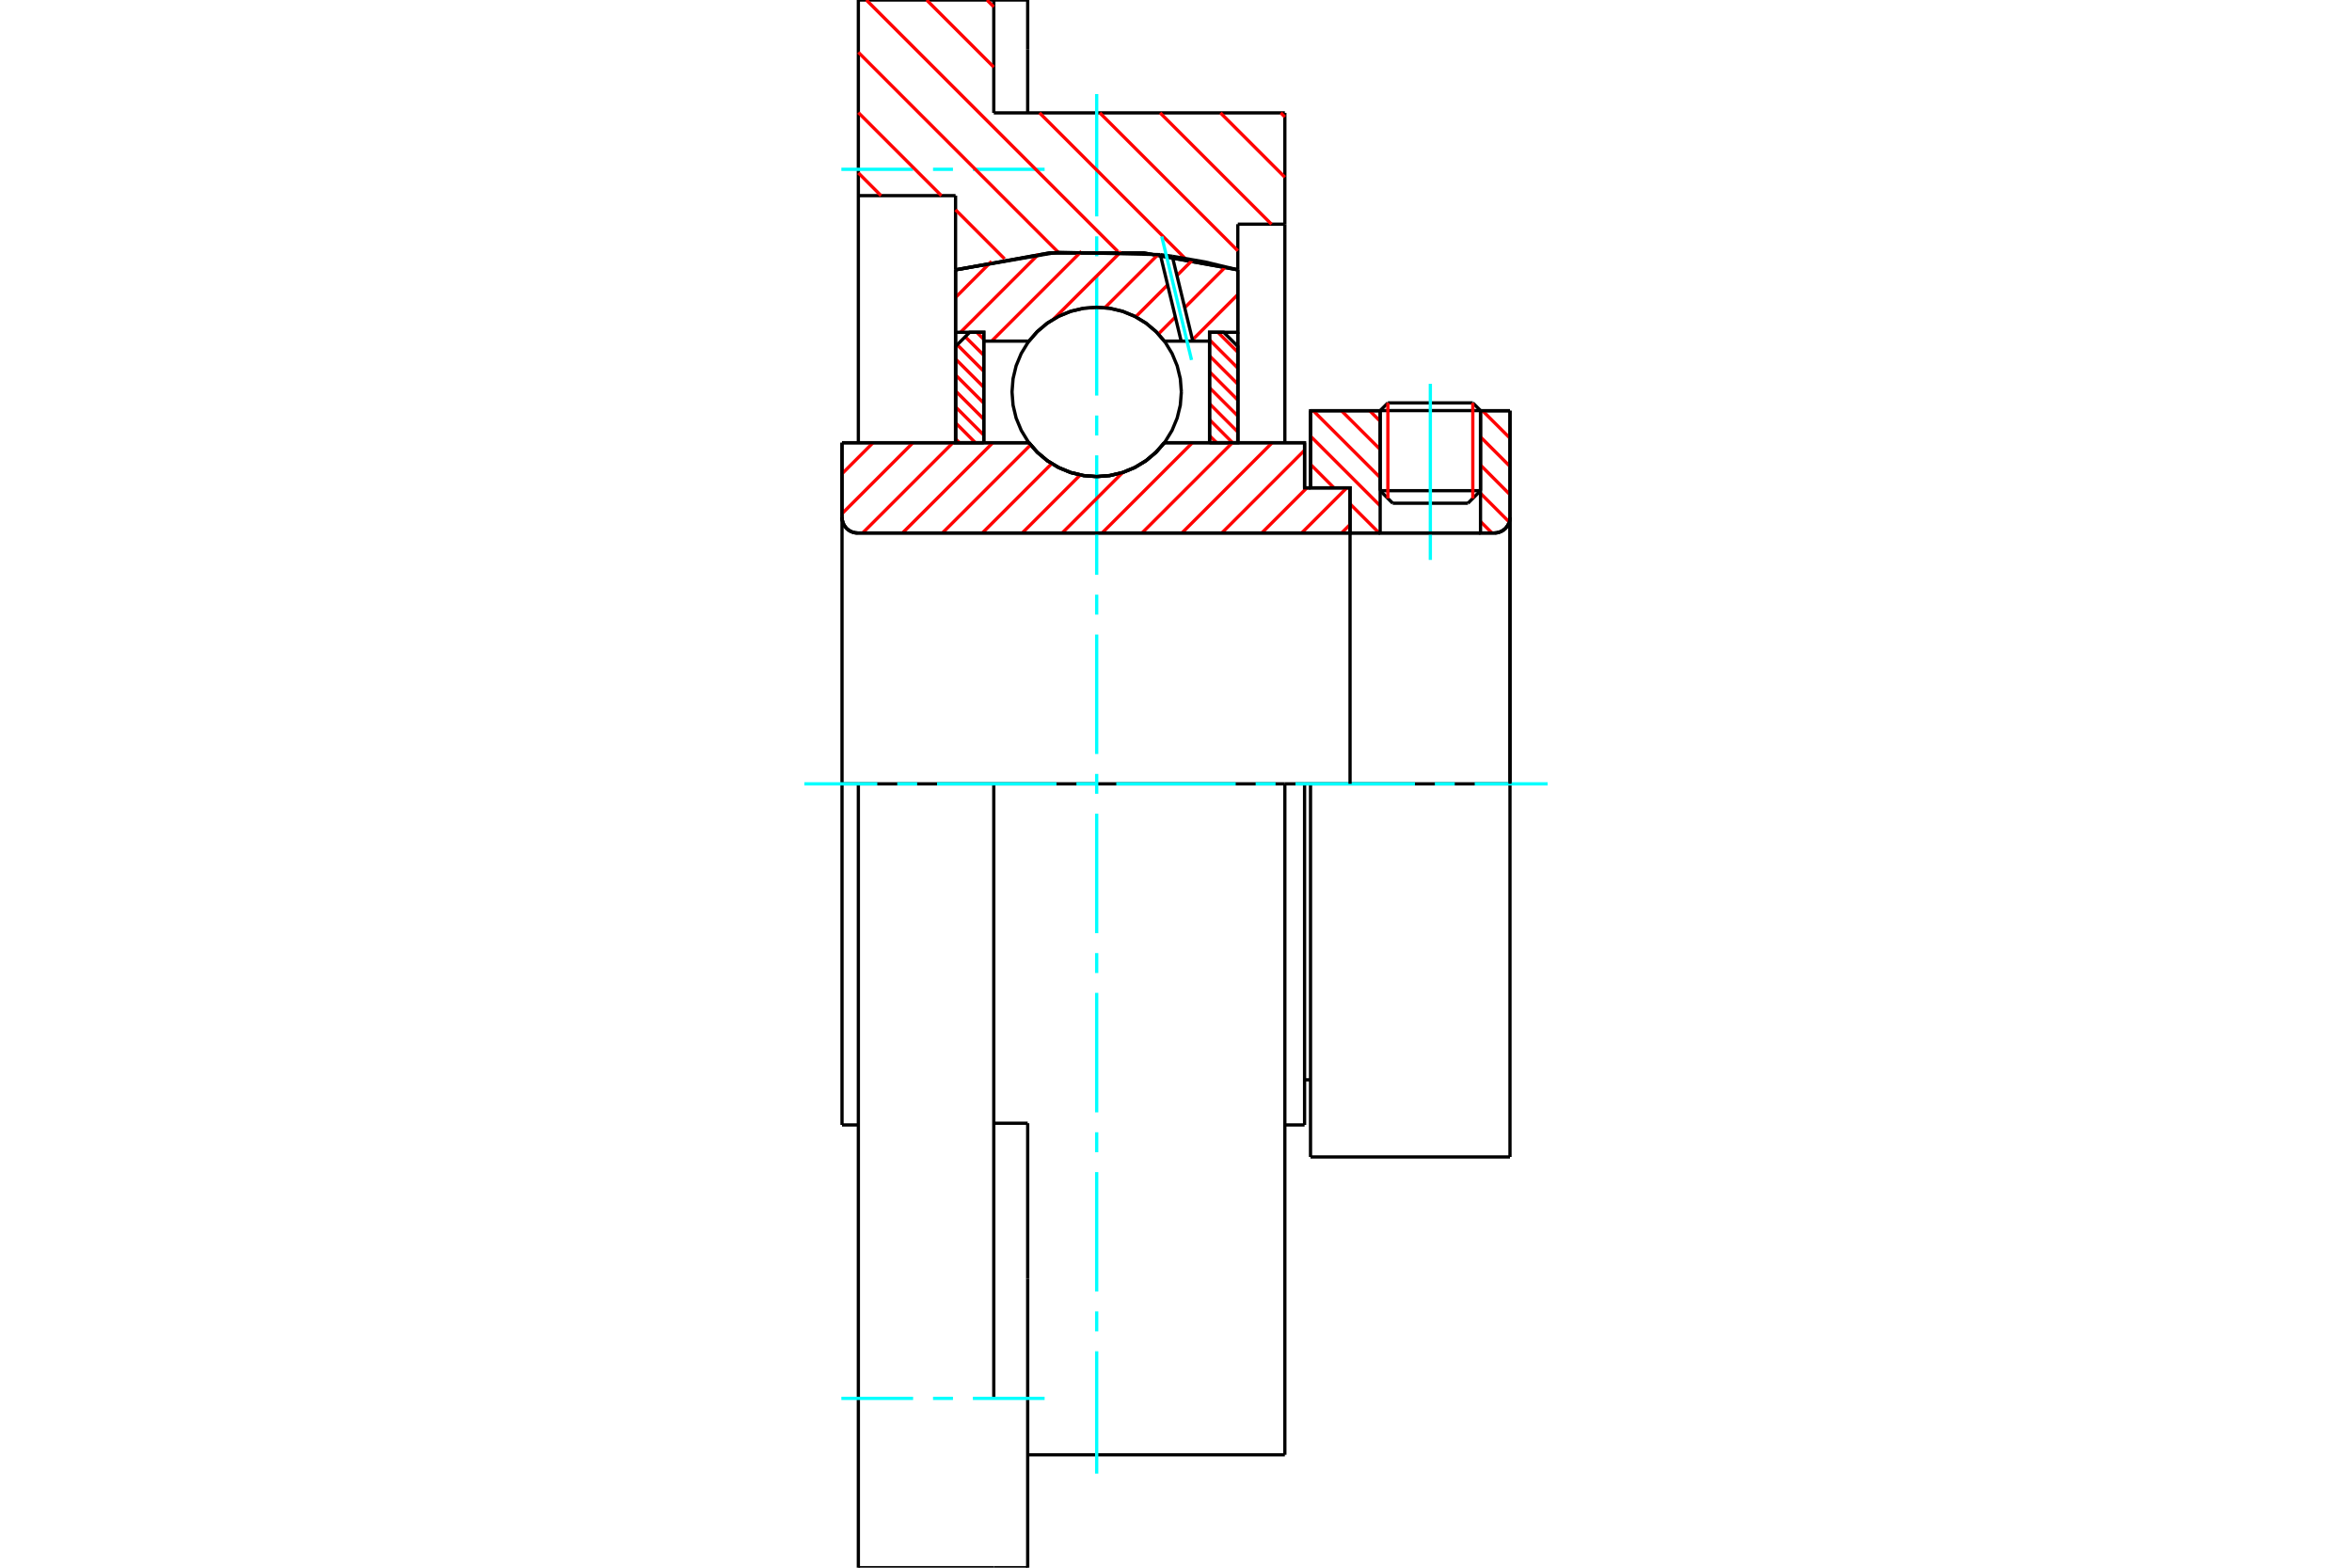 <?xml version="1.0" standalone="no"?>
<!DOCTYPE svg PUBLIC "-//W3C//DTD SVG 1.1//EN"
	"http://www.w3.org/Graphics/SVG/1.1/DTD/svg11.dtd">
<svg xmlns="http://www.w3.org/2000/svg" height="100%" width="100%" viewBox="0 0 36000 24000">
	<rect x="-1800" y="-1200" width="39600" height="26400" style="fill:#FFF"/>
	<g style="fill:none; fill-rule:evenodd" transform="matrix(1 0 0 1 0 0)">
		<g style="fill:none; stroke:#000; stroke-width:50; shape-rendering:geometricPrecision">
			<line x1="20059" y1="12000" x2="19968" y2="12000"/>
			<line x1="19968" y1="7469" x2="20059" y2="7469"/>
			<line x1="19968" y1="17222" x2="19968" y2="12000"/>
			<line x1="19968" y1="6778" x2="19968" y2="7469"/>
			<line x1="13138" y1="12000" x2="12888" y2="12000"/>
			<line x1="19968" y1="12000" x2="19666" y2="12000"/>
			<line x1="12888" y1="17222" x2="12888" y2="12000"/>
			<line x1="12888" y1="6778" x2="15749" y2="6778"/>
			<line x1="17822" y1="6778" x2="19968" y2="6778"/>
			<polyline points="15749,6778 15881,6928 16034,7056 16206,7159 16391,7235 16586,7281 16786,7296 16985,7281 17180,7235 17365,7159 17537,7056 17690,6928 17822,6778"/>
			<polyline points="12888,7920 12891,7958 12900,7994 12914,8029 12934,8061 12958,8090 12987,8114 13019,8134 13054,8148 13090,8157 13128,8160"/>
			<line x1="12888" y1="7920" x2="12888" y2="12000"/>
			<line x1="12888" y1="7920" x2="12888" y2="6778"/>
			<line x1="22661" y1="7512" x2="22661" y2="6288"/>
			<line x1="22469" y1="7704" x2="22661" y2="7512"/>
			<line x1="21125" y1="7512" x2="21317" y2="7704"/>
			<line x1="21125" y1="6288" x2="21125" y2="7512"/>
			<line x1="21125" y1="6288" x2="20059" y2="6288"/>
			<line x1="20059" y1="7469" x2="20059" y2="6288"/>
			<line x1="22872" y1="8160" x2="13128" y2="8160"/>
			<polyline points="22872,8160 22910,8157 22946,8148 22981,8134 23013,8114 23042,8090 23066,8061 23086,8029 23100,7994 23109,7958 23112,7920"/>
			<line x1="23112" y1="6288" x2="23112" y2="7920"/>
			<line x1="23112" y1="6288" x2="22661" y2="6288"/>
			<polyline points="23112,17712 23112,12000 20059,12000"/>
			<line x1="20059" y1="17712" x2="20059" y2="12000"/>
			<line x1="23112" y1="7920" x2="23112" y2="12000"/>
			<line x1="21125" y1="7512" x2="22661" y2="7512"/>
			<line x1="22661" y1="6286" x2="21125" y2="6286"/>
			<line x1="21243" y1="6168" x2="22543" y2="6168"/>
			<line x1="22469" y1="7704" x2="21317" y2="7704"/>
			<line x1="19968" y1="16531" x2="20059" y2="16531"/>
			<line x1="19666" y1="17222" x2="19968" y2="17222"/>
			<line x1="12888" y1="17222" x2="13138" y2="17222"/>
			<polyline points="12888,7920 12891,7958 12900,7994 12914,8029 12934,8061 12958,8090 12987,8114 13019,8134 13054,8148 13090,8157 13128,8160"/>
			<line x1="20059" y1="17712" x2="23112" y2="17712"/>
			<polyline points="22872,8160 22910,8157 22946,8148 22981,8134 23013,8114 23042,8090 23066,8061 23086,8029 23100,7994 23109,7958 23112,7920"/>
			<line x1="21125" y1="6286" x2="21125" y2="6288"/>
			<line x1="22661" y1="6288" x2="22661" y2="6286"/>
			<line x1="21243" y1="6168" x2="21125" y2="6286"/>
			<line x1="22661" y1="6286" x2="22543" y2="6168"/>
			<polyline points="19666,12000 15211,12000 13138,12000"/>
			<line x1="15211" y1="1728" x2="19666" y2="1728"/>
			<line x1="15211" y1="0" x2="15211" y2="1728"/>
			<line x1="13138" y1="0" x2="15211" y2="0"/>
			<line x1="13138" y1="2995" x2="13138" y2="0"/>
			<line x1="14626" y1="2995" x2="13138" y2="2995"/>
			<line x1="14626" y1="4131" x2="14626" y2="2995"/>
			<polyline points="18946,4131 17513,3873 16058,3873 14626,4131"/>
			<line x1="18946" y1="3432" x2="18946" y2="4131"/>
			<line x1="19666" y1="3432" x2="18946" y2="3432"/>
			<line x1="19666" y1="1728" x2="19666" y2="3432"/>
			<line x1="14626" y1="6778" x2="14626" y2="4131"/>
			<line x1="18946" y1="4131" x2="18946" y2="6778"/>
			<line x1="19666" y1="3432" x2="19666" y2="6778"/>
			<line x1="19666" y1="12000" x2="19666" y2="22272"/>
			<line x1="13138" y1="6778" x2="13138" y2="2995"/>
			<line x1="15730" y1="17196" x2="15211" y2="17196"/>
			<line x1="15730" y1="19575" x2="15730" y2="17196"/>
			<line x1="15211" y1="21408" x2="15211" y2="12000"/>
			<line x1="15730" y1="24000" x2="15730" y2="19575"/>
			<line x1="15730" y1="759" x2="15730" y2="0"/>
			<line x1="15730" y1="1728" x2="15730" y2="759"/>
			<polyline points="13138,24000 13138,21408 13138,12000"/>
			<line x1="13138" y1="24000" x2="15211" y2="24000"/>
			<line x1="15730" y1="22272" x2="19666" y2="22272"/>
			<line x1="15730" y1="0" x2="15211" y2="0"/>
			<line x1="15211" y1="24000" x2="15730" y2="24000"/>
		</g>
		<g style="fill:none; stroke:#0FF; stroke-width:50; shape-rendering:geometricPrecision">
			<line x1="21893" y1="8572" x2="21893" y2="5876"/>
			<line x1="16786" y1="22560" x2="16786" y2="20687"/>
			<line x1="16786" y1="20382" x2="16786" y2="20077"/>
			<line x1="16786" y1="19772" x2="16786" y2="17944"/>
			<line x1="16786" y1="17639" x2="16786" y2="17334"/>
			<line x1="16786" y1="17029" x2="16786" y2="15200"/>
			<line x1="16786" y1="14896" x2="16786" y2="14591"/>
			<line x1="16786" y1="14286" x2="16786" y2="12457"/>
			<line x1="16786" y1="12152" x2="16786" y2="11848"/>
			<line x1="16786" y1="11543" x2="16786" y2="9714"/>
			<line x1="16786" y1="9409" x2="16786" y2="9104"/>
			<line x1="16786" y1="8800" x2="16786" y2="6971"/>
			<line x1="16786" y1="6666" x2="16786" y2="6361"/>
			<line x1="16786" y1="6056" x2="16786" y2="4228"/>
			<line x1="16786" y1="3923" x2="16786" y2="3618"/>
			<line x1="16786" y1="3313" x2="16786" y2="1440"/>
			<line x1="12312" y1="12000" x2="13428" y2="12000"/>
			<line x1="13733" y1="12000" x2="14038" y2="12000"/>
			<line x1="14342" y1="12000" x2="16171" y2="12000"/>
			<line x1="16476" y1="12000" x2="16781" y2="12000"/>
			<line x1="17086" y1="12000" x2="18914" y2="12000"/>
			<line x1="19219" y1="12000" x2="19524" y2="12000"/>
			<line x1="19829" y1="12000" x2="21658" y2="12000"/>
			<line x1="21962" y1="12000" x2="22267" y2="12000"/>
			<line x1="22572" y1="12000" x2="23688" y2="12000"/>
			<line x1="12878" y1="2592" x2="13976" y2="2592"/>
			<line x1="14281" y1="2592" x2="14586" y2="2592"/>
			<line x1="14891" y1="2592" x2="15989" y2="2592"/>
			<line x1="12878" y1="21408" x2="13976" y2="21408"/>
			<line x1="14281" y1="21408" x2="14586" y2="21408"/>
			<line x1="14891" y1="21408" x2="15989" y2="21408"/>
		</g>
		<g style="fill:none; stroke:#F00; stroke-width:50; shape-rendering:geometricPrecision">
			<line x1="19604" y1="1728" x2="19666" y2="1790"/>
			<line x1="18681" y1="1728" x2="19666" y2="2713"/>
			<line x1="17757" y1="1728" x2="19461" y2="3432"/>
			<line x1="15106" y1="0" x2="15211" y2="105"/>
			<line x1="16834" y1="1728" x2="18946" y2="3839"/>
			<line x1="14183" y1="0" x2="15211" y2="1028"/>
			<line x1="15911" y1="1728" x2="18140" y2="3957"/>
			<line x1="13260" y1="0" x2="17110" y2="3850"/>
			<line x1="13138" y1="801" x2="16201" y2="3865"/>
			<line x1="13138" y1="1724" x2="14409" y2="2995"/>
			<line x1="14626" y1="3212" x2="15376" y2="3963"/>
			<line x1="13138" y1="2647" x2="13485" y2="2995"/>
		</g>
		<g style="fill:none; stroke:#000; stroke-width:50; shape-rendering:geometricPrecision">
			<polyline points="18946,4131 17513,3873 16058,3873 14626,4131"/>
		</g>
		<g style="fill:none; stroke:#F00; stroke-width:50; shape-rendering:geometricPrecision">
			<line x1="22543" y1="6168" x2="22543" y2="7630"/>
			<line x1="21243" y1="7630" x2="21243" y2="6168"/>
			<line x1="14626" y1="6718" x2="14685" y2="6778"/>
			<line x1="14626" y1="6473" x2="14930" y2="6778"/>
			<line x1="14626" y1="6229" x2="15058" y2="6661"/>
			<line x1="14626" y1="5985" x2="15058" y2="6417"/>
			<line x1="14626" y1="5740" x2="15058" y2="6172"/>
			<line x1="14626" y1="5496" x2="15058" y2="5928"/>
			<line x1="14651" y1="5277" x2="15058" y2="5684"/>
			<line x1="14773" y1="5155" x2="15058" y2="5439"/>
			<line x1="14950" y1="5087" x2="15058" y2="5195"/>
		</g>
		<g style="fill:none; stroke:#000; stroke-width:50; shape-rendering:geometricPrecision">
			<polyline points="15058,6778 15058,5087 14842,5087 14626,5303 14626,6778 15058,6778"/>
		</g>
		<g style="fill:none; stroke:#F00; stroke-width:50; shape-rendering:geometricPrecision">
			<line x1="18641" y1="5087" x2="18946" y2="5391"/>
			<line x1="18514" y1="5203" x2="18946" y2="5635"/>
			<line x1="18514" y1="5448" x2="18946" y2="5880"/>
			<line x1="18514" y1="5692" x2="18946" y2="6124"/>
			<line x1="18514" y1="5936" x2="18946" y2="6368"/>
			<line x1="18514" y1="6181" x2="18946" y2="6613"/>
			<line x1="18514" y1="6425" x2="18866" y2="6778"/>
			<line x1="18514" y1="6670" x2="18622" y2="6778"/>
		</g>
		<g style="fill:none; stroke:#000; stroke-width:50; shape-rendering:geometricPrecision">
			<polyline points="18514,6778 18514,5087 18730,5087 18946,5303 18946,6778 18514,6778"/>
			<polyline points="18082,6000 18066,5797 18018,5600 17940,5412 17834,5238 17702,5084 17547,4952 17374,4845 17186,4767 16988,4720 16786,4704 16583,4720 16385,4767 16197,4845 16024,4952 15869,5084 15737,5238 15631,5412 15553,5600 15506,5797 15490,6000 15506,6203 15553,6400 15631,6588 15737,6762 15869,6916 16024,7048 16197,7155 16385,7233 16583,7280 16786,7296 16988,7280 17186,7233 17374,7155 17547,7048 17702,6916 17834,6762 17940,6588 18018,6400 18066,6203 18082,6000"/>
		</g>
		<g style="fill:none; stroke:#F00; stroke-width:50; shape-rendering:geometricPrecision">
			<line x1="22692" y1="6288" x2="23112" y2="6708"/>
			<line x1="22661" y1="6689" x2="23112" y2="7140"/>
			<line x1="22661" y1="7120" x2="23112" y2="7572"/>
			<line x1="22661" y1="7552" x2="23101" y2="7992"/>
			<line x1="20965" y1="6288" x2="21125" y2="6448"/>
			<line x1="22661" y1="7984" x2="22837" y2="8160"/>
			<line x1="20533" y1="6288" x2="21125" y2="6880"/>
			<line x1="20101" y1="6288" x2="21125" y2="7311"/>
			<line x1="20059" y1="6677" x2="21125" y2="7743"/>
			<line x1="20059" y1="7109" x2="20419" y2="7469"/>
			<line x1="20664" y1="7714" x2="21110" y2="8160"/>
			<line x1="20664" y1="8146" x2="20678" y2="8160"/>
		</g>
		<g style="fill:none; stroke:#000; stroke-width:50; shape-rendering:geometricPrecision">
			<line x1="23112" y1="12000" x2="23112" y2="6288"/>
			<polyline points="22872,8160 22910,8157 22946,8148 22981,8134 23013,8114 23042,8090 23066,8061 23086,8029 23100,7994 23109,7958 23112,7920"/>
			<polyline points="22872,8160 22661,8160 22661,6288"/>
			<polyline points="22661,8160 21125,8160 21125,6288"/>
			<polyline points="21125,8160 20664,8160 20664,12000"/>
			<polyline points="20664,8160 20664,7469 20059,7469 20059,6288 21125,6288"/>
			<line x1="22661" y1="6288" x2="23112" y2="6288"/>
		</g>
		<g style="fill:none; stroke:#F00; stroke-width:50; shape-rendering:geometricPrecision">
			<line x1="18946" y1="4509" x2="18252" y2="5203"/>
			<line x1="18758" y1="4086" x2="18133" y2="4711"/>
			<line x1="17990" y1="4854" x2="17730" y2="5114"/>
			<line x1="18256" y1="3977" x2="18015" y2="4218"/>
			<line x1="17871" y1="4362" x2="17383" y2="4850"/>
			<line x1="17727" y1="3895" x2="16911" y2="4711"/>
			<line x1="17160" y1="3851" x2="16126" y2="4885"/>
			<line x1="16553" y1="3847" x2="15178" y2="5222"/>
			<line x1="15897" y1="3892" x2="14702" y2="5087"/>
			<line x1="15177" y1="4001" x2="14626" y2="4553"/>
		</g>
		<g style="fill:none; stroke:#000; stroke-width:50; shape-rendering:geometricPrecision">
			<polyline points="14626,6778 14626,5087 14626,4131"/>
			<polyline points="17760,3898 16181,3862 14626,4131"/>
			<polyline points="17943,3923 17851,3910 17760,3898"/>
			<polyline points="18946,4131 18448,4011 17943,3923"/>
			<polyline points="18946,4131 18946,5087 18514,5087 18514,5222 18514,6778"/>
			<polyline points="18514,5222 18257,5222 18079,5222 17822,5222 17690,5072 17537,4944 17365,4841 17180,4765 16985,4719 16786,4704 16586,4719 16391,4765 16206,4841 16034,4944 15881,5072 15749,5222 15058,5222 15058,6778"/>
			<polyline points="15058,5222 15058,5087 14626,5087"/>
			<line x1="18946" y1="5087" x2="18946" y2="6778"/>
		</g>
		<g style="fill:none; stroke:#0FF; stroke-width:50; shape-rendering:geometricPrecision">
			<line x1="18238" y1="5511" x2="17782" y2="3621"/>
		</g>
		<g style="fill:none; stroke:#000; stroke-width:50; shape-rendering:geometricPrecision">
			<line x1="18079" y1="5222" x2="17760" y2="3898"/>
			<line x1="18257" y1="5222" x2="17943" y2="3923"/>
		</g>
		<g style="fill:none; stroke:#F00; stroke-width:50; shape-rendering:geometricPrecision">
			<line x1="20664" y1="8030" x2="20534" y2="8160"/>
			<line x1="20614" y1="7469" x2="19923" y2="8160"/>
			<line x1="20003" y1="7469" x2="19312" y2="8160"/>
			<line x1="19968" y1="6893" x2="18701" y2="8160"/>
			<line x1="19472" y1="6778" x2="18090" y2="8160"/>
			<line x1="18862" y1="6778" x2="17479" y2="8160"/>
			<line x1="18251" y1="6778" x2="16868" y2="8160"/>
			<line x1="17185" y1="7232" x2="16257" y2="8160"/>
			<line x1="16535" y1="7271" x2="15646" y2="8160"/>
			<line x1="16097" y1="7098" x2="15035" y2="8160"/>
			<line x1="15775" y1="6810" x2="14424" y2="8160"/>
			<line x1="15196" y1="6778" x2="13813" y2="8160"/>
			<line x1="14585" y1="6778" x2="13203" y2="8160"/>
			<line x1="13974" y1="6778" x2="12888" y2="7864"/>
			<line x1="13363" y1="6778" x2="12888" y2="7253"/>
		</g>
		<g style="fill:none; stroke:#000; stroke-width:50; shape-rendering:geometricPrecision">
			<polyline points="12888,6778 12888,7920 12891,7958 12900,7994 12914,8029 12934,8061 12958,8090 12987,8114 13019,8134 13054,8148 13090,8157 13128,8160 20664,8160 20664,7469 19968,7469 19968,6778 17822,6778"/>
			<polyline points="15749,6778 15881,6928 16034,7056 16206,7159 16391,7235 16586,7281 16786,7296 16985,7281 17180,7235 17365,7159 17537,7056 17690,6928 17822,6778"/>
			<polyline points="15749,6778 13320,6778 12888,6778"/>
		</g>
	</g>
</svg>

